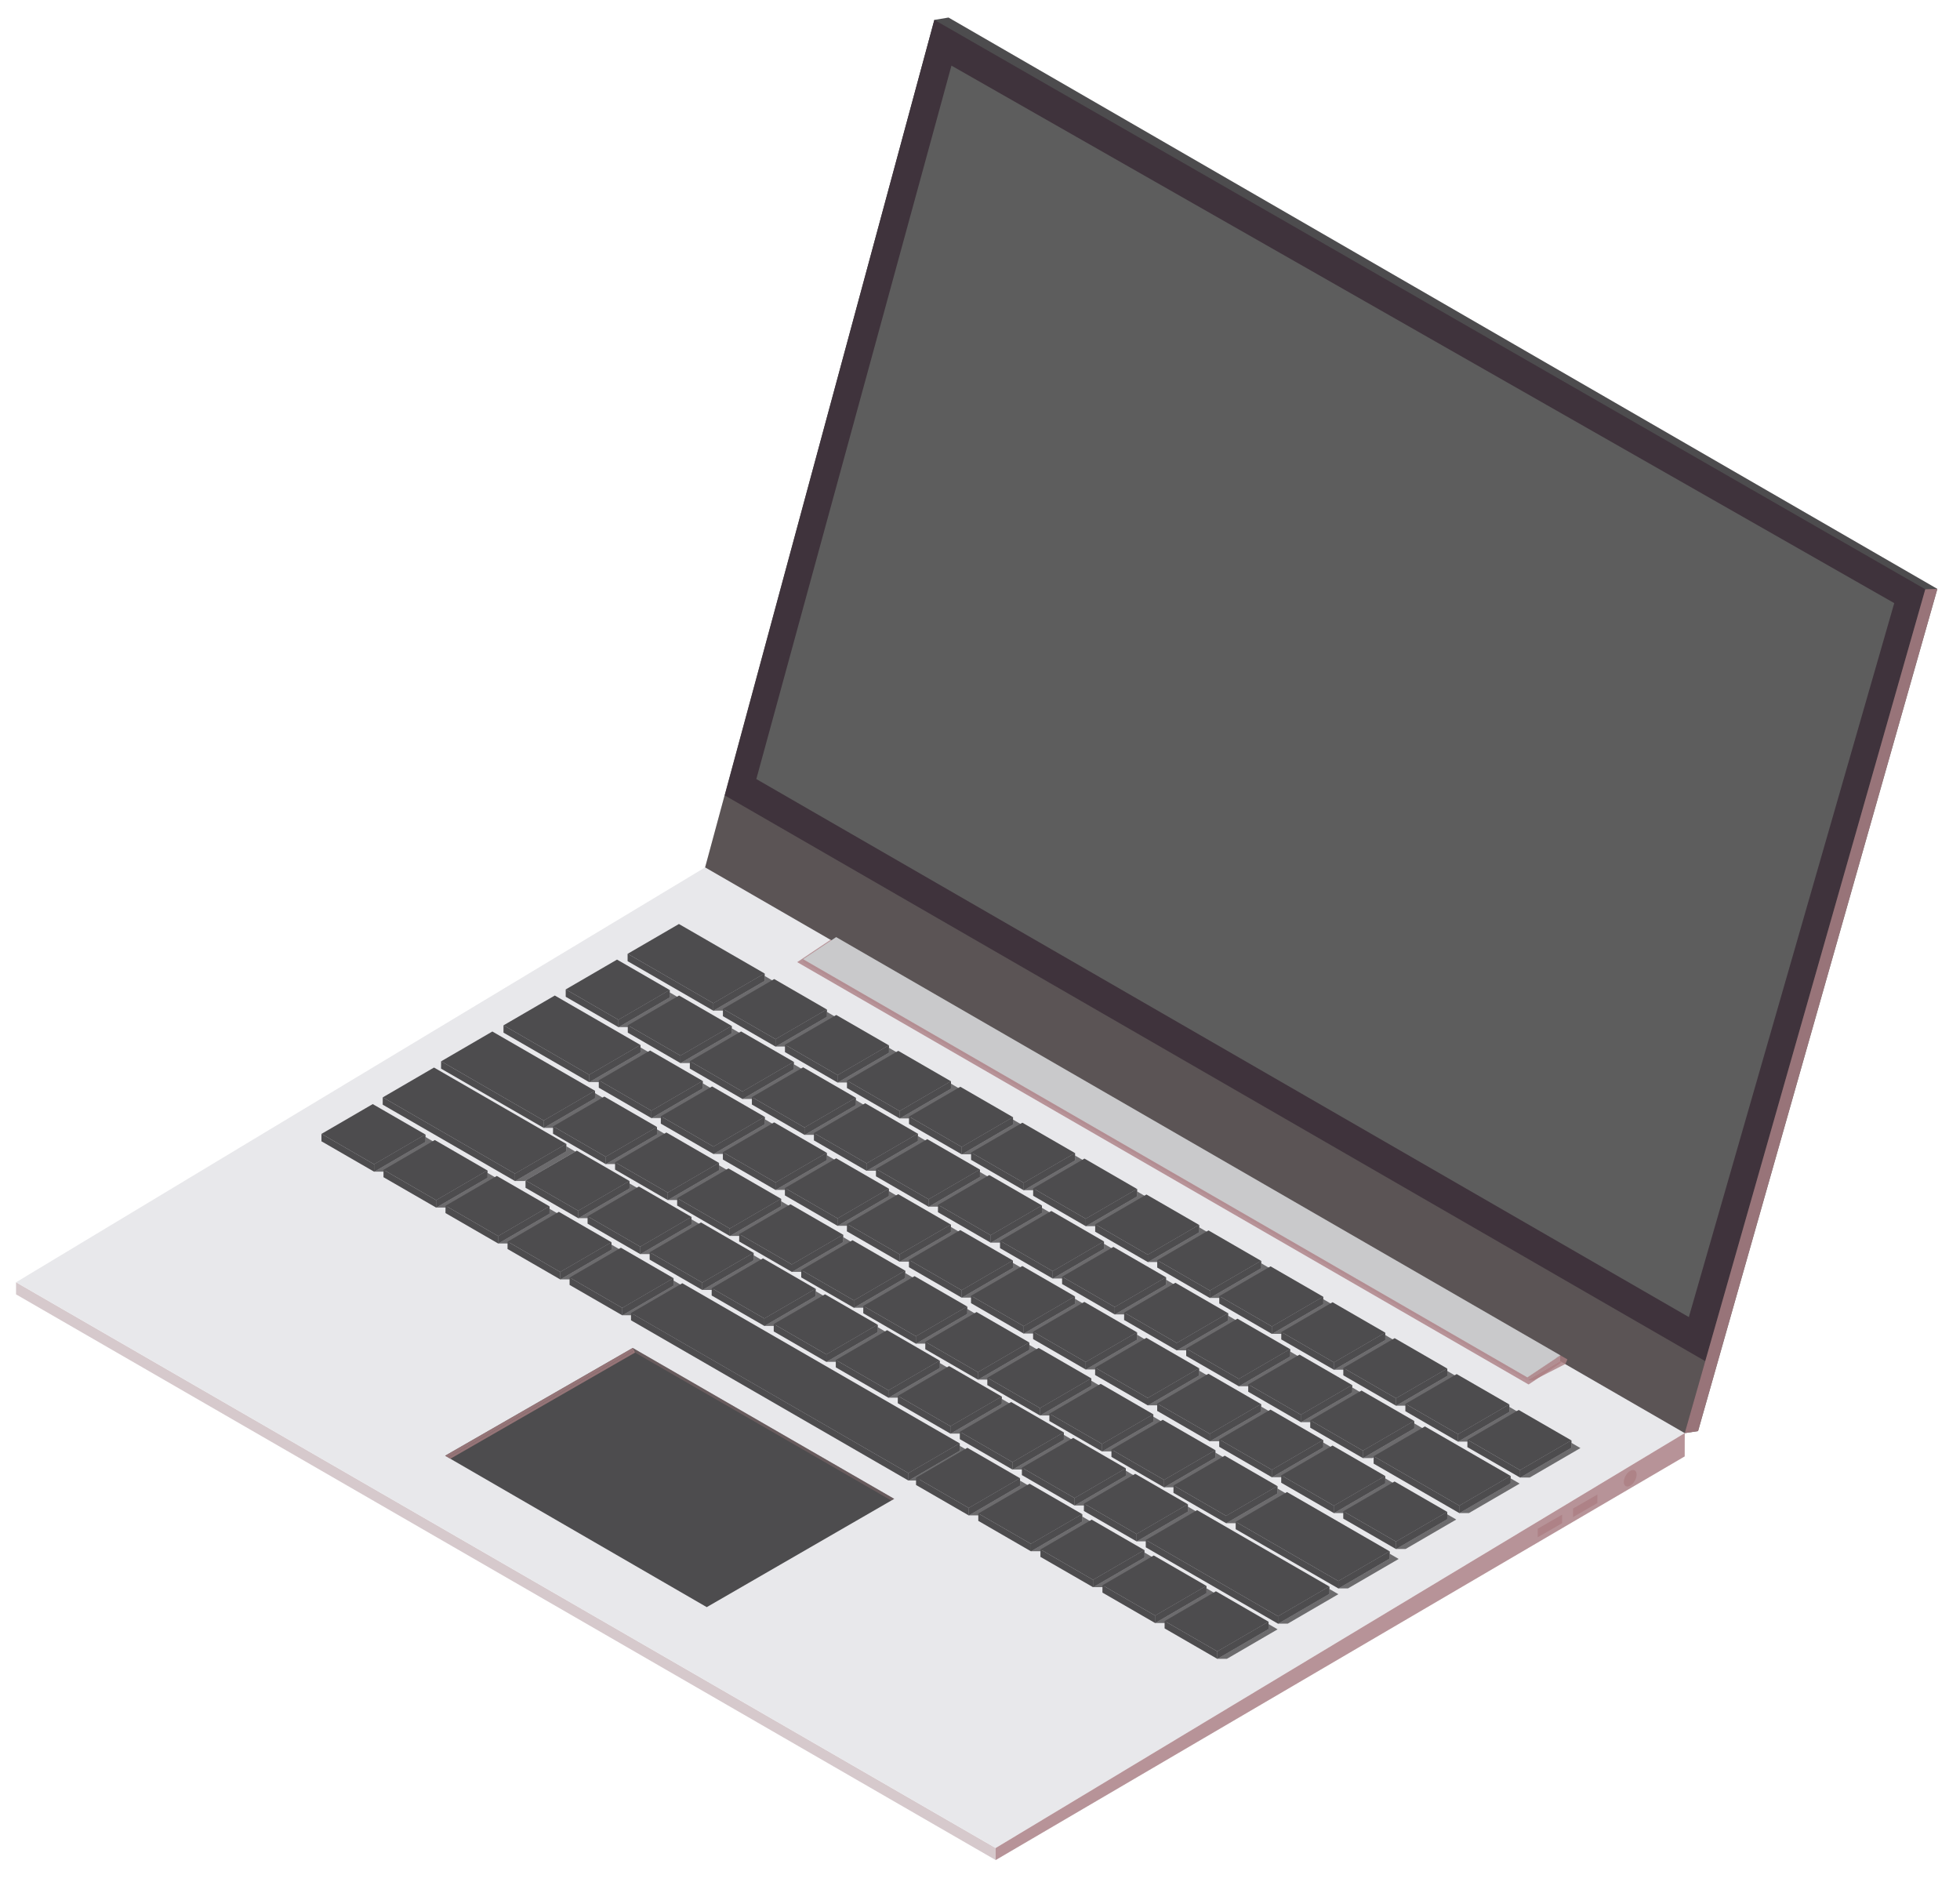 <svg xmlns="http://www.w3.org/2000/svg" xmlns:xlink="http://www.w3.org/1999/xlink" version="1.1" id="Layer_1" x="0px" y="0px" width="104.15px" height="100px" viewBox="0 0 3486.6 3347.8" style="enable-background:new 0 0 3486.6 3347.8;" xml:space="preserve">
<style type="text/css">
	.st0{fill:#E8E8EB;}
	.st1{opacity:0.3;fill:#AB7F83;enable-background:new    ;}
	.st2{enable-background:new    ;}
	.st3{fill:#4D4C4E;}
	.st4{opacity:0.8;}
	.st5{opacity:0.3;}
	.st6{opacity:0.8;fill:#4D4C4E;enable-background:new    ;}
	.st7{fill:#AB7F83;}
	.st8{opacity:0.8;fill:#AB7F83;enable-background:new    ;}
	.st9{fill:#2D2630;}
	.st10{opacity:0.15;fill:#AB7F83;enable-background:new    ;}
	.st11{opacity:0.8;fill:#A87F81;enable-background:new    ;}
	.st12{opacity:0.3;fill:#A87F81;enable-background:new    ;}
	.st13{fill:#5D5D5D;}
	.st14{fill:#C9C9CB;}
</style>
<g>
	<g>
		<polygon class="st0" points="2997,2548.9 2996.9,2590.3 1771.2,3308.2 1771.2,3286.8   "/>
		<polygon class="st0" points="1771.2,3286.8 1771.2,3308.2 28.5,2302.1 28.5,2280.6   "/>
		<polygon class="st1" points="1771.2,3286.8 1771.2,3308.2 28.5,2302.1 28.5,2280.6   "/>
		<polygon class="st0" points="2997,2548.9 1771.2,3286.8 28.5,2280.6 1254.3,1542.7   "/>
		<g>
			<g class="st2">
				<g>
					<polygon class="st3" points="1360.1,1731.4 1360.1,1744.5 1268.9,1797.5 1269,1784.4      "/>
				</g>
				<g class="st4">
					<polygon class="st3" points="1360.1,1731.4 1360.1,1744.5 1268.9,1797.5 1269,1784.4      "/>
				</g>
				<g class="st4">
					<polygon class="st3" points="1376.2,1745.1 1360.1,1735.7 1360.1,1744.5 1268.9,1797.5 1286,1797.5      "/>
				</g>
				<g>
					<polygon class="st3" points="1269,1784.4 1268.9,1797.5 1116.5,1709.5 1116.5,1696.4      "/>
				</g>
				<g class="st5">
					<polygon class="st3" points="1269,1784.4 1268.9,1797.5 1116.5,1709.5 1116.5,1696.4      "/>
				</g>
				<g>
					<polygon class="st3" points="1360.1,1731.4 1269,1784.4 1116.5,1696.4 1207.7,1643.4      "/>
				</g>
			</g>
			<g class="st2">
				<g>
					<polygon class="st3" points="1470.8,1795.4 1470.8,1808.4 1379.6,1861.4 1379.7,1848.3      "/>
				</g>
				<g class="st4">
					<polygon class="st3" points="1470.8,1795.4 1470.8,1808.4 1379.6,1861.4 1379.7,1848.3      "/>
				</g>
				<g>
					<polygon class="st3" points="1379.7,1848.3 1379.6,1861.4 1286,1807.3 1286,1794.3      "/>
				</g>
				<g class="st5">
					<polygon class="st3" points="1379.7,1848.3 1379.6,1861.4 1286,1807.3 1286,1794.3      "/>
				</g>
				<g>
					<polygon class="st3" points="1470.8,1795.4 1379.7,1848.3 1286,1794.3 1377.2,1741.3      "/>
				</g>
				<g class="st4">
					<polygon class="st3" points="1486.9,1809 1470.8,1799.6 1470.8,1808.4 1379.6,1861.4 1396.8,1861.4      "/>
				</g>
			</g>
			<g class="st2">
				<g>
					<polygon class="st3" points="1581.2,1859.2 1581.2,1872.3 1490,1925.3 1490.1,1912.2      "/>
				</g>
				<g class="st4">
					<polygon class="st3" points="1581.2,1859.2 1581.2,1872.3 1490,1925.3 1490.1,1912.2      "/>
				</g>
				<g>
					<polygon class="st3" points="1490.1,1912.2 1490,1925.3 1396.4,1871.2 1396.4,1858.1      "/>
				</g>
				<g class="st5">
					<polygon class="st3" points="1490.1,1912.2 1490,1925.3 1396.4,1871.2 1396.4,1858.1      "/>
				</g>
				<g>
					<polygon class="st3" points="1581.2,1859.2 1490.1,1912.2 1396.4,1858.1 1487.6,1805.2      "/>
				</g>
				<g class="st4">
					<polygon class="st3" points="1597.3,1872.9 1581.2,1863.5 1581.2,1872.3 1490,1925.3 1507.2,1925.3      "/>
				</g>
			</g>
			<g class="st2">
				<g>
					<polygon class="st3" points="1691.6,1923.1 1691.6,1936.2 1600.4,1989.2 1600.4,1976.1      "/>
				</g>
				<g class="st4">
					<polygon class="st3" points="1691.6,1923.1 1691.6,1936.2 1600.4,1989.2 1600.4,1976.1      "/>
				</g>
				<g>
					<polygon class="st3" points="1600.4,1976.1 1600.4,1989.2 1506.7,1935.1 1506.8,1922      "/>
				</g>
				<g class="st5">
					<polygon class="st3" points="1600.4,1976.1 1600.4,1989.2 1506.7,1935.1 1506.8,1922      "/>
				</g>
				<g>
					<polygon class="st3" points="1691.6,1923.1 1600.4,1976.1 1506.8,1922 1597.9,1869      "/>
				</g>
				<g class="st4">
					<polygon class="st3" points="1707.7,1936.8 1691.6,1927.3 1691.6,1936.2 1600.4,1989.2 1617.5,1989.2      "/>
				</g>
			</g>
			<g class="st2">
				<g>
					<polygon class="st3" points="1802,1987 1801.9,2000 1710.8,2053 1710.8,2040      "/>
				</g>
				<g class="st4">
					<polygon class="st3" points="1802,1987 1801.9,2000 1710.8,2053 1710.8,2040      "/>
				</g>
				<g>
					<polygon class="st3" points="1710.8,2040 1710.8,2053 1617.1,1999 1617.1,1985.9      "/>
				</g>
				<g class="st5">
					<polygon class="st3" points="1710.8,2040 1710.8,2053 1617.1,1999 1617.1,1985.9      "/>
				</g>
				<g>
					<polygon class="st3" points="1802,1987 1710.8,2040 1617.1,1985.9 1708.3,1932.9      "/>
				</g>
				<g class="st4">
					<polygon class="st3" points="1818.1,2000.6 1801.9,1991.2 1801.9,2000 1710.8,2053 1727.9,2053      "/>
				</g>
			</g>
			<g class="st2">
				<g>
					<polygon class="st3" points="1912.3,2050.8 1912.3,2063.9 1821.1,2116.9 1821.2,2103.8      "/>
				</g>
				<g class="st4">
					<polygon class="st3" points="1912.3,2050.8 1912.3,2063.9 1821.1,2116.9 1821.2,2103.8      "/>
				</g>
				<g>
					<polygon class="st3" points="1821.2,2103.8 1821.1,2116.9 1727.5,2062.8 1727.5,2049.8      "/>
				</g>
				<g class="st5">
					<polygon class="st3" points="1821.2,2103.8 1821.1,2116.9 1727.5,2062.8 1727.5,2049.8      "/>
				</g>
				<g>
					<polygon class="st3" points="1912.3,2050.8 1821.2,2103.8 1727.5,2049.8 1818.7,1996.8      "/>
				</g>
				<g class="st4">
					<polygon class="st3" points="1928.4,2064.5 1912.3,2055.1 1912.3,2063.9 1821.1,2116.9 1838.3,2116.9      "/>
				</g>
			</g>
			<g class="st2">
				<g>
					<polygon class="st3" points="2022.7,2114.7 2022.7,2127.8 1931.5,2180.8 1931.5,2167.7      "/>
				</g>
				<g class="st4">
					<polygon class="st3" points="2022.7,2114.7 2022.7,2127.8 1931.5,2180.8 1931.5,2167.7      "/>
				</g>
				<g>
					<polygon class="st3" points="1931.5,2167.7 1931.5,2180.8 1837.9,2126.7 1837.9,2113.6      "/>
				</g>
				<g class="st5">
					<polygon class="st3" points="1931.5,2167.7 1931.5,2180.8 1837.9,2126.7 1837.9,2113.6      "/>
				</g>
				<g>
					<polygon class="st3" points="2022.7,2114.7 1931.5,2167.7 1837.9,2113.6 1929.1,2060.6      "/>
				</g>
				<g class="st4">
					<polygon class="st3" points="2038.8,2128.4 2022.7,2119 2022.7,2127.8 1931.5,2180.8 1948.6,2180.8      "/>
				</g>
			</g>
			<g class="st2">
				<g>
					<polygon class="st3" points="2133.1,2178.6 2133,2191.7 2041.9,2244.6 2041.9,2231.6      "/>
				</g>
				<g class="st4">
					<polygon class="st3" points="2133.1,2178.6 2133,2191.7 2041.9,2244.6 2041.9,2231.6      "/>
				</g>
				<g>
					<polygon class="st3" points="2041.9,2231.6 2041.9,2244.6 1948.2,2190.6 1948.3,2177.5      "/>
				</g>
				<g class="st5">
					<polygon class="st3" points="2041.9,2231.6 2041.9,2244.6 1948.2,2190.6 1948.3,2177.5      "/>
				</g>
				<g>
					<polygon class="st3" points="2133.1,2178.6 2041.9,2231.6 1948.3,2177.5 2039.4,2124.5      "/>
				</g>
				<g class="st4">
					<polygon class="st3" points="2149.2,2192.2 2133.1,2182.8 2133,2191.7 2041.9,2244.6 2059,2244.6      "/>
				</g>
			</g>
			<g class="st2">
				<g>
					<polygon class="st3" points="2243.4,2242.5 2243.4,2255.5 2152.2,2308.5 2152.3,2295.4      "/>
				</g>
				<g class="st4">
					<polygon class="st3" points="2243.4,2242.5 2243.4,2255.5 2152.2,2308.5 2152.3,2295.4      "/>
				</g>
				<g>
					<polygon class="st3" points="2152.3,2295.4 2152.2,2308.5 2058.6,2254.4 2058.6,2241.4      "/>
				</g>
				<g class="st5">
					<polygon class="st3" points="2152.3,2295.4 2152.2,2308.5 2058.6,2254.4 2058.6,2241.4      "/>
				</g>
				<g>
					<polygon class="st3" points="2243.4,2242.5 2152.3,2295.4 2058.6,2241.4 2149.8,2188.4      "/>
				</g>
				<g class="st4">
					<polygon class="st3" points="2259.5,2256.1 2243.4,2246.7 2243.4,2255.5 2152.2,2308.5 2169.4,2308.5      "/>
				</g>
			</g>
			<g class="st2">
				<g>
					<polygon class="st3" points="2353.8,2306.3 2353.8,2319.4 2262.6,2372.4 2262.7,2359.3      "/>
				</g>
				<g class="st4">
					<polygon class="st3" points="2353.8,2306.3 2353.8,2319.4 2262.6,2372.4 2262.7,2359.3      "/>
				</g>
				<g>
					<polygon class="st3" points="2262.7,2359.3 2262.6,2372.4 2169,2318.3 2169,2305.2      "/>
				</g>
				<g class="st5">
					<polygon class="st3" points="2262.7,2359.3 2262.6,2372.4 2169,2318.3 2169,2305.2      "/>
				</g>
				<g>
					<polygon class="st3" points="2353.8,2306.3 2262.7,2359.3 2169,2305.2 2260.2,2252.3      "/>
				</g>
				<g class="st4">
					<polygon class="st3" points="2369.9,2320 2353.8,2310.6 2353.8,2319.4 2262.6,2372.4 2279.8,2372.4      "/>
				</g>
			</g>
			<g class="st2">
				<g>
					<polygon class="st3" points="2464.2,2370.2 2464.1,2383.3 2373,2436.2 2373,2423.2      "/>
				</g>
				<g class="st4">
					<polygon class="st3" points="2464.2,2370.2 2464.1,2383.3 2373,2436.2 2373,2423.2      "/>
				</g>
				<g>
					<polygon class="st3" points="2373,2423.2 2373,2436.2 2279.3,2382.2 2279.4,2369.1      "/>
				</g>
				<g class="st5">
					<polygon class="st3" points="2373,2423.2 2373,2436.2 2279.3,2382.2 2279.4,2369.1      "/>
				</g>
				<g>
					<polygon class="st3" points="2464.2,2370.2 2373,2423.2 2279.4,2369.1 2370.5,2316.1      "/>
				</g>
				<g class="st4">
					<polygon class="st3" points="2480.3,2383.9 2464.2,2374.4 2464.1,2383.3 2373,2436.2 2390.1,2436.2      "/>
				</g>
			</g>
			<g class="st2">
				<g>
					<polygon class="st3" points="2574.6,2434.1 2574.5,2447.1 2483.4,2500.1 2483.4,2487      "/>
				</g>
				<g class="st4">
					<polygon class="st3" points="2574.6,2434.1 2574.5,2447.1 2483.4,2500.1 2483.4,2487      "/>
				</g>
				<g>
					<polygon class="st3" points="2483.4,2487 2483.4,2500.1 2389.7,2446.1 2389.7,2433      "/>
				</g>
				<g class="st5">
					<polygon class="st3" points="2483.4,2487 2483.4,2500.1 2389.7,2446.1 2389.7,2433      "/>
				</g>
				<g>
					<polygon class="st3" points="2574.6,2434.1 2483.4,2487 2389.7,2433 2480.9,2380      "/>
				</g>
				<g class="st4">
					<polygon class="st3" points="2590.6,2447.7 2574.5,2438.3 2574.5,2447.1 2483.4,2500.1 2500.5,2500.1      "/>
				</g>
			</g>
			<g class="st2">
				<g>
					<polygon class="st3" points="2684.9,2497.9 2684.9,2511 2593.7,2564 2593.8,2550.9      "/>
				</g>
				<g class="st4">
					<polygon class="st3" points="2684.9,2497.9 2684.9,2511 2593.7,2564 2593.8,2550.9      "/>
				</g>
				<g>
					<polygon class="st3" points="2593.8,2550.9 2593.7,2564 2500.1,2509.9 2500.1,2496.9      "/>
				</g>
				<g class="st5">
					<polygon class="st3" points="2593.8,2550.9 2593.7,2564 2500.1,2509.9 2500.1,2496.9      "/>
				</g>
				<g>
					<polygon class="st3" points="2684.9,2497.9 2593.8,2550.9 2500.1,2496.9 2591.3,2443.9      "/>
				</g>
				<g class="st4">
					<polygon class="st3" points="2701,2511.6 2684.9,2502.2 2684.9,2511 2593.7,2564 2610.9,2564      "/>
				</g>
			</g>
			<g class="st2">
				<g>
					<polygon class="st3" points="2795.3,2561.8 2795.3,2574.9 2704.1,2627.9 2704.1,2614.8      "/>
				</g>
				<g class="st4">
					<polygon class="st3" points="2795.3,2561.8 2795.3,2574.9 2704.1,2627.9 2704.1,2614.8      "/>
				</g>
				<g>
					<polygon class="st3" points="2704.1,2614.8 2704.1,2627.9 2610.4,2573.8 2610.5,2560.7      "/>
				</g>
				<g class="st5">
					<polygon class="st3" points="2704.1,2614.8 2704.1,2627.9 2610.4,2573.8 2610.5,2560.7      "/>
				</g>
				<g>
					<polygon class="st3" points="2795.3,2561.8 2704.1,2614.8 2610.5,2560.7 2701.6,2507.7      "/>
				</g>
				<g class="st4">
					<polygon class="st3" points="2811.4,2575.5 2795.3,2566.1 2795.3,2574.9 2704.1,2627.9 2721.2,2627.9      "/>
				</g>
			</g>
			<g class="st2">
				<g>
					<polygon class="st3" points="1191.3,1760.8 1191.2,1773.9 1100.1,1826.8 1100.1,1813.8      "/>
				</g>
				<g class="st4">
					<polygon class="st3" points="1191.3,1760.8 1191.2,1773.9 1100.1,1826.8 1100.1,1813.8      "/>
				</g>
				<g>
					<polygon class="st3" points="1100.1,1813.8 1100.1,1826.8 1006.4,1772.8 1006.4,1759.7      "/>
				</g>
				<g class="st5">
					<polygon class="st3" points="1100.1,1813.8 1100.1,1826.8 1006.4,1772.8 1006.4,1759.7      "/>
				</g>
				<g>
					<polygon class="st3" points="1191.3,1760.8 1100.1,1813.8 1006.4,1759.7 1097.6,1706.7      "/>
				</g>
				<g class="st4">
					<polygon class="st3" points="1207.3,1774.4 1191.2,1765 1191.2,1773.9 1100.1,1826.8 1117.2,1826.8      "/>
				</g>
			</g>
			<g class="st2">
				<g>
					<polygon class="st3" points="1301.6,1824.7 1301.6,1837.7 1210.4,1890.7 1210.5,1877.6      "/>
				</g>
				<g class="st4">
					<polygon class="st3" points="1301.6,1824.7 1301.6,1837.7 1210.4,1890.7 1210.5,1877.6      "/>
				</g>
				<g>
					<polygon class="st3" points="1210.5,1877.6 1210.4,1890.7 1116.8,1836.6 1116.8,1823.6      "/>
				</g>
				<g class="st5">
					<polygon class="st3" points="1210.5,1877.6 1210.4,1890.7 1116.8,1836.6 1116.8,1823.6      "/>
				</g>
				<g>
					<polygon class="st3" points="1301.6,1824.7 1210.5,1877.6 1116.8,1823.6 1208,1770.6      "/>
				</g>
				<g class="st4">
					<polygon class="st3" points="1317.7,1838.3 1301.6,1828.9 1301.6,1837.7 1210.4,1890.7 1227.6,1890.7      "/>
				</g>
			</g>
			<g class="st2">
				<g>
					<polygon class="st3" points="1412,1888.5 1412,1901.6 1320.8,1954.6 1320.8,1941.5      "/>
				</g>
				<g class="st4">
					<polygon class="st3" points="1412,1888.5 1412,1901.6 1320.8,1954.6 1320.8,1941.5      "/>
				</g>
				<g>
					<polygon class="st3" points="1320.8,1941.5 1320.8,1954.6 1227.1,1900.5 1227.2,1887.4      "/>
				</g>
				<g class="st5">
					<polygon class="st3" points="1320.8,1941.5 1320.8,1954.6 1227.1,1900.5 1227.2,1887.4      "/>
				</g>
				<g>
					<polygon class="st3" points="1412,1888.5 1320.8,1941.5 1227.2,1887.4 1318.3,1834.5      "/>
				</g>
				<g class="st4">
					<polygon class="st3" points="1428.1,1902.2 1412,1892.8 1412,1901.6 1320.8,1954.6 1337.9,1954.6      "/>
				</g>
			</g>
			<g class="st2">
				<g>
					<polygon class="st3" points="1007.3,2034.5 1007.2,2047.6 916.1,2100.5 916.1,2087.5      "/>
				</g>
				<g class="st4">
					<polygon class="st3" points="1007.3,2034.5 1007.2,2047.6 916.1,2100.5 916.1,2087.5      "/>
				</g>
				<g>
					<polygon class="st3" points="916.1,2087.5 916.1,2100.5 680.8,1964.7 680.9,1951.7      "/>
				</g>
				<g class="st5">
					<polygon class="st3" points="916.1,2087.5 916.1,2100.5 680.8,1964.7 680.9,1951.7      "/>
				</g>
				<g>
					<polygon class="st3" points="1007.3,2034.5 916.1,2087.5 680.9,1951.7 772,1898.7      "/>
				</g>
			</g>
			<g class="st2">
				<g>
					<polygon class="st3" points="1522.4,1952.4 1522.3,1965.5 1431.2,2018.4 1431.2,2005.4      "/>
				</g>
				<g class="st4">
					<polygon class="st3" points="1522.4,1952.4 1522.3,1965.5 1431.2,2018.4 1431.2,2005.4      "/>
				</g>
				<g>
					<polygon class="st3" points="1431.2,2005.4 1431.2,2018.4 1337.5,1964.4 1337.5,1951.3      "/>
				</g>
				<g class="st5">
					<polygon class="st3" points="1431.2,2005.4 1431.2,2018.4 1337.5,1964.4 1337.5,1951.3      "/>
				</g>
				<g>
					<polygon class="st3" points="1522.4,1952.4 1431.2,2005.4 1337.5,1951.3 1428.7,1898.3      "/>
				</g>
				<g class="st4">
					<polygon class="st3" points="1538.5,1966.1 1522.4,1956.6 1522.3,1965.5 1431.2,2018.4 1448.3,2018.4      "/>
				</g>
			</g>
			<g class="st2">
				<g>
					<polygon class="st3" points="1632.7,2016.3 1632.7,2029.3 1541.5,2082.3 1541.6,2069.2      "/>
				</g>
				<g class="st4">
					<polygon class="st3" points="1632.7,2016.3 1632.7,2029.3 1541.5,2082.3 1541.6,2069.2      "/>
				</g>
				<g>
					<polygon class="st3" points="1541.6,2069.2 1541.5,2082.3 1447.9,2028.2 1447.9,2015.2      "/>
				</g>
				<g class="st5">
					<polygon class="st3" points="1541.6,2069.2 1541.5,2082.3 1447.9,2028.2 1447.9,2015.2      "/>
				</g>
				<g>
					<polygon class="st3" points="1632.7,2016.3 1541.6,2069.2 1447.9,2015.2 1539.1,1962.2      "/>
				</g>
				<g class="st4">
					<polygon class="st3" points="1648.8,2029.9 1632.7,2020.5 1632.7,2029.3 1541.5,2082.3 1558.7,2082.3      "/>
				</g>
			</g>
			<g class="st2">
				<g>
					<polygon class="st3" points="1743.1,2080.1 1743.1,2093.2 1651.9,2146.2 1651.9,2133.1      "/>
				</g>
				<g class="st4">
					<polygon class="st3" points="1743.1,2080.1 1743.1,2093.2 1651.9,2146.2 1651.9,2133.1      "/>
				</g>
				<g>
					<polygon class="st3" points="1651.9,2133.1 1651.9,2146.2 1558.3,2092.1 1558.3,2079      "/>
				</g>
				<g class="st5">
					<polygon class="st3" points="1651.9,2133.1 1651.9,2146.2 1558.3,2092.1 1558.3,2079      "/>
				</g>
				<g>
					<polygon class="st3" points="1743.1,2080.1 1651.9,2133.1 1558.3,2079 1649.5,2026.1      "/>
				</g>
				<g class="st4">
					<polygon class="st3" points="1759.2,2093.8 1743.1,2084.4 1743.1,2093.2 1651.9,2146.2 1669,2146.2      "/>
				</g>
			</g>
			<g class="st2">
				<g>
					<polygon class="st3" points="1853.5,2144 1853.4,2157.1 1762.3,2210.1 1762.3,2197      "/>
				</g>
				<g class="st4">
					<polygon class="st3" points="1853.5,2144 1853.4,2157.1 1762.3,2210.1 1762.3,2197      "/>
				</g>
				<g>
					<polygon class="st3" points="1762.3,2197 1762.3,2210.1 1668.6,2156 1668.7,2142.9      "/>
				</g>
				<g class="st5">
					<polygon class="st3" points="1762.3,2197 1762.3,2210.1 1668.6,2156 1668.7,2142.9      "/>
				</g>
				<g>
					<polygon class="st3" points="1853.5,2144 1762.3,2197 1668.7,2142.9 1759.8,2089.9      "/>
				</g>
				<g class="st4">
					<polygon class="st3" points="1869.6,2157.7 1853.5,2148.2 1853.4,2157.1 1762.3,2210.1 1779.4,2210.1      "/>
				</g>
			</g>
			<g class="st2">
				<g>
					<polygon class="st3" points="1963.8,2207.9 1963.8,2220.9 1872.6,2273.9 1872.7,2260.9      "/>
				</g>
				<g class="st4">
					<polygon class="st3" points="1963.8,2207.9 1963.8,2220.9 1872.6,2273.9 1872.7,2260.9      "/>
				</g>
				<g>
					<polygon class="st3" points="1872.7,2260.9 1872.6,2273.9 1779,2219.9 1779,2206.8      "/>
				</g>
				<g class="st5">
					<polygon class="st3" points="1872.7,2260.9 1872.6,2273.9 1779,2219.9 1779,2206.8      "/>
				</g>
				<g>
					<polygon class="st3" points="1963.8,2207.9 1872.7,2260.9 1779,2206.8 1870.2,2153.8      "/>
				</g>
				<g class="st4">
					<polygon class="st3" points="1979.9,2221.5 1963.8,2212.1 1963.8,2220.9 1872.6,2273.9 1889.8,2273.9      "/>
				</g>
			</g>
			<g class="st2">
				<g>
					<polygon class="st3" points="2074.2,2271.7 2074.2,2284.8 1983,2337.8 1983.1,2324.7      "/>
				</g>
				<g class="st4">
					<polygon class="st3" points="2074.2,2271.7 2074.2,2284.8 1983,2337.8 1983.1,2324.7      "/>
				</g>
				<g>
					<polygon class="st3" points="1983.1,2324.7 1983,2337.8 1889.4,2283.7 1889.4,2270.7      "/>
				</g>
				<g class="st5">
					<polygon class="st3" points="1983.1,2324.7 1983,2337.8 1889.4,2283.7 1889.4,2270.7      "/>
				</g>
				<g>
					<polygon class="st3" points="2074.2,2271.7 1983.1,2324.7 1889.4,2270.7 1980.6,2217.7      "/>
				</g>
				<g class="st4">
					<polygon class="st3" points="2090.3,2285.4 2074.2,2276 2074.2,2284.8 1983,2337.8 2000.2,2337.8      "/>
				</g>
			</g>
			<g class="st2">
				<g>
					<polygon class="st3" points="2184.6,2335.6 2184.6,2348.7 2093.4,2401.7 2093.4,2388.6      "/>
				</g>
				<g class="st4">
					<polygon class="st3" points="2184.6,2335.6 2184.6,2348.7 2093.4,2401.7 2093.4,2388.6      "/>
				</g>
				<g>
					<polygon class="st3" points="2093.4,2388.6 2093.4,2401.7 1999.7,2347.6 1999.8,2334.5      "/>
				</g>
				<g class="st5">
					<polygon class="st3" points="2093.4,2388.6 2093.4,2401.7 1999.7,2347.6 1999.8,2334.5      "/>
				</g>
				<g>
					<polygon class="st3" points="2184.6,2335.6 2093.4,2388.6 1999.8,2334.5 2090.9,2281.5      "/>
				</g>
				<g class="st4">
					<polygon class="st3" points="2200.7,2349.3 2184.6,2339.9 2184.6,2348.7 2093.4,2401.7 2110.5,2401.7      "/>
				</g>
			</g>
			<g class="st2">
				<g>
					<polygon class="st3" points="2295,2399.5 2294.9,2412.6 2203.8,2465.5 2203.8,2452.5      "/>
				</g>
				<g class="st4">
					<polygon class="st3" points="2295,2399.5 2294.9,2412.6 2203.8,2465.5 2203.8,2452.5      "/>
				</g>
				<g>
					<polygon class="st3" points="2203.8,2452.5 2203.8,2465.5 2110.1,2411.5 2110.1,2398.4      "/>
				</g>
				<g class="st5">
					<polygon class="st3" points="2203.8,2452.5 2203.8,2465.5 2110.1,2411.5 2110.1,2398.4      "/>
				</g>
				<g>
					<polygon class="st3" points="2295,2399.5 2203.8,2452.5 2110.1,2398.4 2201.3,2345.4      "/>
				</g>
				<g class="st4">
					<polygon class="st3" points="2311,2413.1 2294.9,2403.7 2294.9,2412.6 2203.8,2465.5 2220.9,2465.5      "/>
				</g>
			</g>
			<g class="st2">
				<g>
					<polygon class="st3" points="2405.3,2463.4 2405.3,2476.4 2314.1,2529.4 2314.2,2516.3      "/>
				</g>
				<g class="st4">
					<polygon class="st3" points="2405.3,2463.4 2405.3,2476.4 2314.1,2529.4 2314.2,2516.3      "/>
				</g>
				<g>
					<polygon class="st3" points="2314.2,2516.3 2314.1,2529.4 2220.5,2475.3 2220.5,2462.3      "/>
				</g>
				<g class="st5">
					<polygon class="st3" points="2314.2,2516.3 2314.1,2529.4 2220.5,2475.3 2220.5,2462.3      "/>
				</g>
				<g>
					<polygon class="st3" points="2405.3,2463.4 2314.2,2516.3 2220.5,2462.3 2311.7,2409.3      "/>
				</g>
				<g class="st4">
					<polygon class="st3" points="2421.4,2477 2405.3,2467.6 2405.3,2476.4 2314.1,2529.4 2331.3,2529.4      "/>
				</g>
			</g>
			<g class="st2">
				<g>
					<polygon class="st3" points="2515.7,2527.2 2515.7,2540.3 2424.5,2593.3 2424.5,2580.2      "/>
				</g>
				<g class="st4">
					<polygon class="st3" points="2515.7,2527.2 2515.7,2540.3 2424.5,2593.3 2424.5,2580.2      "/>
				</g>
				<g>
					<polygon class="st3" points="2424.5,2580.2 2424.5,2593.3 2330.8,2539.2 2330.9,2526.1      "/>
				</g>
				<g class="st5">
					<polygon class="st3" points="2424.5,2580.2 2424.5,2593.3 2330.8,2539.2 2330.9,2526.1      "/>
				</g>
				<g>
					<polygon class="st3" points="2515.7,2527.2 2424.5,2580.2 2330.9,2526.1 2422,2473.2      "/>
				</g>
				<g class="st4">
					<polygon class="st3" points="2531.8,2540.9 2515.7,2531.5 2515.7,2540.3 2424.5,2593.3 2441.6,2593.3      "/>
				</g>
			</g>
			<g class="st2">
				<g>
					<polygon class="st3" points="2687.2,2625 2687.1,2638.1 2596,2691.1 2596,2678      "/>
				</g>
				<g class="st4">
					<polygon class="st3" points="2687.2,2625 2687.1,2638.1 2596,2691.1 2596,2678      "/>
				</g>
				<g>
					<polygon class="st3" points="2596,2678 2596,2691.1 2443.6,2603.1 2443.6,2590      "/>
				</g>
				<g class="st5">
					<polygon class="st3" points="2596,2678 2596,2691.1 2443.6,2603.1 2443.6,2590      "/>
				</g>
				<g>
					<polygon class="st3" points="2687.2,2625 2596,2678 2443.6,2590 2534.8,2537      "/>
				</g>
				<g class="st4">
					<polygon class="st3" points="2703.3,2638.7 2687.2,2629.3 2687.1,2638.1 2596,2691.1 2613.1,2691.1      "/>
				</g>
			</g>
			<g class="st2">
				<g>
					<polygon class="st3" points="1058.4,1940 1058.4,1953.1 967.2,2006 967.2,1993      "/>
				</g>
				<g class="st4">
					<polygon class="st3" points="1058.4,1940 1058.4,1953.1 967.2,2006 967.2,1993      "/>
				</g>
				<g>
					<polygon class="st3" points="967.2,1993 967.2,2006 784.6,1900.6 784.7,1887.6      "/>
				</g>
				<g class="st5">
					<polygon class="st3" points="967.2,1993 967.2,2006 784.6,1900.6 784.7,1887.6      "/>
				</g>
				<g>
					<polygon class="st3" points="1058.4,1940 967.2,1993 784.7,1887.6 875.8,1834.6      "/>
				</g>
			</g>
			<g class="st4">
				<polygon class="st3" points="2590.5,2702.6 2574.4,2693.2 2574.4,2702 2483.3,2755 2500.4,2755     "/>
			</g>
			<g class="st2">
				<g>
					<polygon class="st3" points="1139.3,1858.6 1139.3,1871.7 1048.1,1924.6 1048.1,1911.6      "/>
				</g>
				<g class="st4">
					<polygon class="st3" points="1139.3,1858.6 1139.3,1871.7 1048.1,1924.6 1048.1,1911.6      "/>
				</g>
				<g class="st4">
					<polygon class="st3" points="1155.3,1872.2 1139.3,1862.9 1139.3,1871.7 1048.1,1924.6 1065.2,1924.6      "/>
				</g>
				<g>
					<polygon class="st3" points="1048.1,1911.6 1048.1,1924.6 895.7,1836.6 895.7,1823.6      "/>
				</g>
				<g class="st5">
					<polygon class="st3" points="1048.1,1911.6 1048.1,1924.6 895.7,1836.6 895.7,1823.6      "/>
				</g>
				<g>
					<polygon class="st3" points="1139.3,1858.6 1048.1,1911.6 895.7,1823.6 986.9,1770.6      "/>
				</g>
			</g>
			<g class="st4">
				<polygon class="st3" points="1074.5,1953.7 1058.4,1944.2 1058.4,1953.1 967.2,2006 984.3,2006     "/>
			</g>
			<g class="st2">
				<g>
					<polygon class="st3" points="1250,1922.5 1250,1935.6 1158.8,1988.6 1158.8,1975.5      "/>
				</g>
				<g class="st4">
					<polygon class="st3" points="1250,1922.5 1250,1935.6 1158.8,1988.6 1158.8,1975.5      "/>
				</g>
				<g>
					<polygon class="st3" points="1158.8,1975.5 1158.8,1988.6 1065.2,1934.5 1065.2,1921.4      "/>
				</g>
				<g class="st5">
					<polygon class="st3" points="1158.8,1975.5 1158.8,1988.6 1065.2,1934.5 1065.2,1921.4      "/>
				</g>
				<g>
					<polygon class="st3" points="1250,1922.5 1158.8,1975.5 1065.2,1921.4 1156.4,1868.4      "/>
				</g>
				<g class="st4">
					<polygon class="st3" points="1266.1,1936.2 1250,1926.7 1250,1935.6 1158.8,1988.6 1175.9,1988.6      "/>
				</g>
			</g>
			<g class="st2">
				<g>
					<polygon class="st3" points="1360.4,1986.4 1360.3,1999.4 1269.2,2052.4 1269.2,2039.4      "/>
				</g>
				<g class="st4">
					<polygon class="st3" points="1360.4,1986.4 1360.3,1999.4 1269.2,2052.4 1269.2,2039.4      "/>
				</g>
				<g>
					<polygon class="st3" points="1269.2,2039.4 1269.2,2052.4 1175.5,1998.4 1175.6,1985.3      "/>
				</g>
				<g class="st5">
					<polygon class="st3" points="1269.2,2039.4 1269.2,2052.4 1175.5,1998.4 1175.6,1985.3      "/>
				</g>
				<g>
					<polygon class="st3" points="1360.4,1986.4 1269.2,2039.4 1175.6,1985.3 1266.7,1932.3      "/>
				</g>
				<g class="st4">
					<polygon class="st3" points="1376.5,2000 1360.4,1990.6 1360.3,1999.4 1269.2,2052.4 1286.3,2052.4      "/>
				</g>
			</g>
			<g class="st2">
				<g>
					<polygon class="st3" points="1470.7,2050.3 1470.7,2063.3 1379.5,2116.3 1379.6,2103.2      "/>
				</g>
				<g class="st4">
					<polygon class="st3" points="1470.7,2050.3 1470.7,2063.3 1379.5,2116.3 1379.6,2103.2      "/>
				</g>
				<g>
					<polygon class="st3" points="1379.6,2103.2 1379.5,2116.3 1285.9,2062.2 1285.9,2049.2      "/>
				</g>
				<g class="st5">
					<polygon class="st3" points="1379.6,2103.2 1379.5,2116.3 1285.9,2062.2 1285.9,2049.2      "/>
				</g>
				<g>
					<polygon class="st3" points="1470.7,2050.3 1379.6,2103.2 1285.9,2049.2 1377.1,1996.2      "/>
				</g>
				<g class="st4">
					<polygon class="st3" points="1486.8,2063.9 1470.7,2054.5 1470.7,2063.3 1379.5,2116.3 1396.7,2116.3      "/>
				</g>
			</g>
			<g class="st2">
				<g>
					<polygon class="st3" points="1581.1,2114.1 1581.1,2127.2 1489.9,2180.2 1490,2167.1      "/>
				</g>
				<g class="st4">
					<polygon class="st3" points="1581.1,2114.1 1581.1,2127.2 1489.9,2180.2 1490,2167.1      "/>
				</g>
				<g>
					<polygon class="st3" points="1490,2167.1 1489.9,2180.2 1396.3,2126.1 1396.3,2113      "/>
				</g>
				<g class="st5">
					<polygon class="st3" points="1490,2167.1 1489.9,2180.2 1396.3,2126.1 1396.3,2113      "/>
				</g>
				<g>
					<polygon class="st3" points="1581.1,2114.1 1490,2167.1 1396.3,2113 1487.5,2060.1      "/>
				</g>
				<g class="st4">
					<polygon class="st3" points="1597.2,2127.8 1581.1,2118.4 1581.1,2127.2 1489.9,2180.2 1507.1,2180.2      "/>
				</g>
			</g>
			<g class="st2">
				<g>
					<polygon class="st3" points="1691.5,2178 1691.5,2191.1 1600.3,2244 1600.3,2231      "/>
				</g>
				<g class="st4">
					<polygon class="st3" points="1691.5,2178 1691.5,2191.1 1600.3,2244 1600.3,2231      "/>
				</g>
				<g>
					<polygon class="st3" points="1600.3,2231 1600.3,2244 1506.6,2190 1506.7,2176.9      "/>
				</g>
				<g class="st5">
					<polygon class="st3" points="1600.3,2231 1600.3,2244 1506.6,2190 1506.7,2176.9      "/>
				</g>
				<g>
					<polygon class="st3" points="1691.5,2178 1600.3,2231 1506.7,2176.9 1597.8,2123.9      "/>
				</g>
				<g class="st4">
					<polygon class="st3" points="1707.6,2191.7 1691.5,2182.2 1691.5,2191.1 1600.3,2244 1617.4,2244      "/>
				</g>
			</g>
			<g class="st2">
				<g>
					<polygon class="st3" points="1801.9,2241.9 1801.8,2254.9 1710.7,2307.9 1710.7,2294.8      "/>
				</g>
				<g class="st4">
					<polygon class="st3" points="1801.9,2241.9 1801.8,2254.9 1710.7,2307.9 1710.7,2294.8      "/>
				</g>
				<g>
					<polygon class="st3" points="1710.7,2294.8 1710.7,2307.9 1617,2253.8 1617,2240.8      "/>
				</g>
				<g class="st5">
					<polygon class="st3" points="1710.7,2294.8 1710.7,2307.9 1617,2253.8 1617,2240.8      "/>
				</g>
				<g>
					<polygon class="st3" points="1801.9,2241.9 1710.7,2294.8 1617,2240.8 1708.2,2187.8      "/>
				</g>
				<g class="st4">
					<polygon class="st3" points="1818,2255.5 1801.8,2246.1 1801.8,2254.9 1710.7,2307.9 1727.8,2307.9      "/>
				</g>
			</g>
			<g class="st2">
				<g>
					<polygon class="st3" points="1912.2,2305.7 1912.2,2318.8 1821,2371.8 1821.1,2358.7      "/>
				</g>
				<g class="st4">
					<polygon class="st3" points="1912.2,2305.7 1912.2,2318.8 1821,2371.8 1821.1,2358.7      "/>
				</g>
				<g>
					<polygon class="st3" points="1821.1,2358.7 1821,2371.8 1727.4,2317.7 1727.4,2304.6      "/>
				</g>
				<g class="st5">
					<polygon class="st3" points="1821.1,2358.7 1821,2371.8 1727.4,2317.7 1727.4,2304.6      "/>
				</g>
				<g>
					<polygon class="st3" points="1912.2,2305.7 1821.1,2358.7 1727.4,2304.6 1818.6,2251.7      "/>
				</g>
				<g class="st4">
					<polygon class="st3" points="1928.3,2319.4 1912.2,2310 1912.2,2318.8 1821,2371.8 1838.2,2371.8      "/>
				</g>
			</g>
			<g class="st2">
				<g>
					<polygon class="st3" points="2022.6,2369.6 2022.6,2382.7 1931.4,2435.7 1931.4,2422.6      "/>
				</g>
				<g class="st4">
					<polygon class="st3" points="2022.6,2369.6 2022.6,2382.7 1931.4,2435.7 1931.4,2422.6      "/>
				</g>
				<g>
					<polygon class="st3" points="1931.4,2422.6 1931.4,2435.7 1837.8,2381.6 1837.8,2368.5      "/>
				</g>
				<g class="st5">
					<polygon class="st3" points="1931.4,2422.6 1931.4,2435.7 1837.8,2381.6 1837.8,2368.5      "/>
				</g>
				<g>
					<polygon class="st3" points="2022.6,2369.6 1931.4,2422.6 1837.8,2368.5 1928.9,2315.5      "/>
				</g>
				<g class="st4">
					<polygon class="st3" points="2038.7,2383.3 2022.6,2373.8 2022.6,2382.7 1931.4,2435.7 1948.5,2435.7      "/>
				</g>
			</g>
			<g class="st2">
				<g>
					<polygon class="st3" points="2133,2433.5 2132.9,2446.5 2041.8,2499.5 2041.8,2486.5      "/>
				</g>
				<g class="st4">
					<polygon class="st3" points="2133,2433.5 2132.9,2446.5 2041.8,2499.5 2041.8,2486.5      "/>
				</g>
				<g>
					<polygon class="st3" points="2041.8,2486.5 2041.8,2499.5 1948.1,2445.5 1948.2,2432.4      "/>
				</g>
				<g class="st5">
					<polygon class="st3" points="2041.8,2486.5 2041.8,2499.5 1948.1,2445.5 1948.2,2432.4      "/>
				</g>
				<g>
					<polygon class="st3" points="2133,2433.5 2041.8,2486.5 1948.2,2432.4 2039.3,2379.4      "/>
				</g>
				<g class="st4">
					<polygon class="st3" points="2149.1,2447.1 2133,2437.7 2132.9,2446.5 2041.8,2499.5 2058.9,2499.5      "/>
				</g>
			</g>
			<g class="st2">
				<g>
					<polygon class="st3" points="2243.3,2497.3 2243.3,2510.4 2152.1,2563.4 2152.2,2550.3      "/>
				</g>
				<g class="st4">
					<polygon class="st3" points="2243.3,2497.3 2243.3,2510.4 2152.1,2563.4 2152.2,2550.3      "/>
				</g>
				<g>
					<polygon class="st3" points="2152.2,2550.3 2152.1,2563.4 2058.5,2509.3 2058.5,2496.3      "/>
				</g>
				<g class="st5">
					<polygon class="st3" points="2152.2,2550.3 2152.1,2563.4 2058.5,2509.3 2058.5,2496.3      "/>
				</g>
				<g>
					<polygon class="st3" points="2243.3,2497.3 2152.2,2550.3 2058.5,2496.3 2149.7,2443.3      "/>
				</g>
				<g class="st4">
					<polygon class="st3" points="2259.4,2511 2243.3,2501.6 2243.3,2510.4 2152.1,2563.4 2169.3,2563.4      "/>
				</g>
			</g>
			<g class="st2">
				<g>
					<polygon class="st3" points="2353.7,2561.2 2353.7,2574.3 2262.5,2627.3 2262.6,2614.2      "/>
				</g>
				<g class="st4">
					<polygon class="st3" points="2353.7,2561.2 2353.7,2574.3 2262.5,2627.3 2262.6,2614.2      "/>
				</g>
				<g>
					<polygon class="st3" points="2262.6,2614.2 2262.5,2627.3 2168.9,2573.2 2168.9,2560.1      "/>
				</g>
				<g class="st5">
					<polygon class="st3" points="2262.6,2614.2 2262.5,2627.3 2168.9,2573.2 2168.9,2560.1      "/>
				</g>
				<g>
					<polygon class="st3" points="2353.7,2561.2 2262.6,2614.2 2168.9,2560.1 2260.1,2507.1      "/>
				</g>
				<g class="st4">
					<polygon class="st3" points="2369.8,2574.9 2353.7,2565.5 2353.7,2574.3 2262.5,2627.3 2279.7,2627.3      "/>
				</g>
			</g>
			<g class="st2">
				<g>
					<polygon class="st3" points="1168.7,2004.4 1168.6,2017.5 1077.5,2070.4 1077.5,2057.4      "/>
				</g>
				<g class="st4">
					<polygon class="st3" points="1168.7,2004.4 1168.6,2017.5 1077.5,2070.4 1077.5,2057.4      "/>
				</g>
				<g>
					<polygon class="st3" points="1077.5,2057.4 1077.5,2070.4 983.8,2016.4 983.9,2003.3      "/>
				</g>
				<g class="st5">
					<polygon class="st3" points="1077.5,2057.4 1077.5,2070.4 983.8,2016.4 983.9,2003.3      "/>
				</g>
				<g>
					<polygon class="st3" points="1168.7,2004.4 1077.5,2057.4 983.9,2003.3 1075,1950.3      "/>
				</g>
				<g class="st4">
					<polygon class="st3" points="1184.8,2018.1 1168.7,2008.6 1168.6,2017.5 1077.5,2070.4 1094.6,2070.4      "/>
				</g>
			</g>
			<g class="st2">
				<g>
					<polygon class="st3" points="1279,2068.3 1279,2081.3 1187.8,2134.3 1187.9,2121.2      "/>
				</g>
				<g class="st4">
					<polygon class="st3" points="1279,2068.3 1279,2081.3 1187.8,2134.3 1187.9,2121.2      "/>
				</g>
				<g>
					<polygon class="st3" points="1187.9,2121.2 1187.8,2134.3 1094.2,2080.2 1094.2,2067.2      "/>
				</g>
				<g class="st5">
					<polygon class="st3" points="1187.9,2121.2 1187.8,2134.3 1094.2,2080.2 1094.2,2067.2      "/>
				</g>
				<g>
					<polygon class="st3" points="1279,2068.3 1187.9,2121.2 1094.2,2067.2 1185.4,2014.2      "/>
				</g>
				<g class="st4">
					<polygon class="st3" points="1295.1,2081.9 1279,2072.5 1279,2081.3 1187.8,2134.3 1205,2134.3      "/>
				</g>
			</g>
			<g class="st2">
				<g>
					<polygon class="st3" points="1389.4,2132.1 1389.4,2145.2 1298.2,2198.2 1298.2,2185.1      "/>
				</g>
				<g class="st4">
					<polygon class="st3" points="1389.4,2132.1 1389.4,2145.2 1298.2,2198.2 1298.2,2185.1      "/>
				</g>
				<g>
					<polygon class="st3" points="1298.2,2185.1 1298.2,2198.2 1204.6,2144.1 1204.6,2131      "/>
				</g>
				<g class="st5">
					<polygon class="st3" points="1298.2,2185.1 1298.2,2198.2 1204.6,2144.1 1204.6,2131      "/>
				</g>
				<g>
					<polygon class="st3" points="1389.4,2132.1 1298.2,2185.1 1204.6,2131 1295.8,2078.1      "/>
				</g>
				<g class="st4">
					<polygon class="st3" points="1405.5,2145.8 1389.4,2136.4 1389.4,2145.2 1298.2,2198.2 1315.3,2198.2      "/>
				</g>
			</g>
			<g class="st2">
				<g>
					<polygon class="st3" points="1499.8,2196 1499.7,2209.1 1408.6,2262.1 1408.6,2249      "/>
				</g>
				<g class="st4">
					<polygon class="st3" points="1499.8,2196 1499.7,2209.1 1408.6,2262.1 1408.6,2249      "/>
				</g>
				<g>
					<polygon class="st3" points="1408.6,2249 1408.6,2262.1 1314.9,2208 1315,2194.9      "/>
				</g>
				<g class="st5">
					<polygon class="st3" points="1408.6,2249 1408.6,2262.1 1314.9,2208 1315,2194.9      "/>
				</g>
				<g>
					<polygon class="st3" points="1499.8,2196 1408.6,2249 1315,2194.9 1406.1,2141.9      "/>
				</g>
				<g class="st4">
					<polygon class="st3" points="1515.9,2209.7 1499.8,2200.2 1499.7,2209.1 1408.6,2262.1 1425.7,2262.1      "/>
				</g>
			</g>
			<g class="st2">
				<g>
					<polygon class="st3" points="1610.2,2259.9 1610.1,2272.9 1519,2325.9 1519,2312.9      "/>
				</g>
				<g class="st4">
					<polygon class="st3" points="1610.2,2259.9 1610.1,2272.9 1519,2325.9 1519,2312.9      "/>
				</g>
				<g>
					<polygon class="st3" points="1519,2312.9 1519,2325.9 1425.3,2271.9 1425.3,2258.8      "/>
				</g>
				<g class="st5">
					<polygon class="st3" points="1519,2312.9 1519,2325.9 1425.3,2271.9 1425.3,2258.8      "/>
				</g>
				<g>
					<polygon class="st3" points="1610.2,2259.9 1519,2312.9 1425.3,2258.8 1516.5,2205.8      "/>
				</g>
				<g class="st4">
					<polygon class="st3" points="1626.2,2273.5 1610.1,2264.1 1610.1,2272.9 1519,2325.9 1536.1,2325.9      "/>
				</g>
			</g>
			<g class="st2">
				<g>
					<polygon class="st3" points="1720.5,2323.7 1720.5,2336.8 1629.3,2389.8 1629.4,2376.7      "/>
				</g>
				<g class="st4">
					<polygon class="st3" points="1720.5,2323.7 1720.5,2336.8 1629.3,2389.8 1629.4,2376.7      "/>
				</g>
				<g>
					<polygon class="st3" points="1629.4,2376.7 1629.3,2389.8 1535.7,2335.7 1535.7,2322.7      "/>
				</g>
				<g class="st5">
					<polygon class="st3" points="1629.4,2376.7 1629.3,2389.8 1535.7,2335.7 1535.7,2322.7      "/>
				</g>
				<g>
					<polygon class="st3" points="1720.5,2323.7 1629.4,2376.7 1535.7,2322.7 1626.9,2269.7      "/>
				</g>
				<g class="st4">
					<polygon class="st3" points="1736.6,2337.4 1720.5,2328 1720.5,2336.8 1629.3,2389.8 1646.5,2389.8      "/>
				</g>
			</g>
			<g class="st2">
				<g>
					<polygon class="st3" points="1830.9,2387.6 1830.9,2400.7 1739.7,2453.7 1739.7,2440.6      "/>
				</g>
				<g class="st4">
					<polygon class="st3" points="1830.9,2387.6 1830.9,2400.7 1739.7,2453.7 1739.7,2440.6      "/>
				</g>
				<g>
					<polygon class="st3" points="1739.7,2440.6 1739.7,2453.7 1646,2399.6 1646.1,2386.5      "/>
				</g>
				<g class="st5">
					<polygon class="st3" points="1739.7,2440.6 1739.7,2453.7 1646,2399.6 1646.1,2386.5      "/>
				</g>
				<g>
					<polygon class="st3" points="1830.9,2387.6 1739.7,2440.6 1646.1,2386.5 1737.2,2333.5      "/>
				</g>
				<g class="st4">
					<polygon class="st3" points="1847,2401.3 1830.9,2391.9 1830.9,2400.7 1739.7,2453.7 1756.8,2453.7      "/>
				</g>
			</g>
			<g class="st2">
				<g>
					<polygon class="st3" points="1941.3,2451.5 1941.2,2464.6 1850.1,2517.5 1850.1,2504.5      "/>
				</g>
				<g class="st4">
					<polygon class="st3" points="1941.3,2451.5 1941.2,2464.6 1850.1,2517.5 1850.1,2504.5      "/>
				</g>
				<g>
					<polygon class="st3" points="1850.1,2504.5 1850.1,2517.5 1756.4,2463.5 1756.4,2450.4      "/>
				</g>
				<g class="st5">
					<polygon class="st3" points="1850.1,2504.5 1850.1,2517.5 1756.4,2463.5 1756.4,2450.4      "/>
				</g>
				<g>
					<polygon class="st3" points="1941.3,2451.5 1850.1,2504.5 1756.4,2450.4 1847.6,2397.4      "/>
				</g>
				<g class="st4">
					<polygon class="st3" points="1957.4,2465.1 1941.3,2455.7 1941.2,2464.6 1850.1,2517.5 1867.2,2517.5      "/>
				</g>
			</g>
			<g class="st2">
				<g>
					<polygon class="st3" points="2051.6,2515.4 2051.6,2528.4 1960.4,2581.4 1960.5,2568.3      "/>
				</g>
				<g class="st4">
					<polygon class="st3" points="2051.6,2515.4 2051.6,2528.4 1960.4,2581.4 1960.5,2568.3      "/>
				</g>
				<g>
					<polygon class="st3" points="1960.5,2568.3 1960.4,2581.4 1866.8,2527.3 1866.8,2514.3      "/>
				</g>
				<g class="st5">
					<polygon class="st3" points="1960.5,2568.3 1960.4,2581.4 1866.8,2527.3 1866.8,2514.3      "/>
				</g>
				<g>
					<polygon class="st3" points="2051.6,2515.4 1960.5,2568.3 1866.8,2514.3 1958,2461.3      "/>
				</g>
				<g class="st4">
					<polygon class="st3" points="2067.7,2529 2051.6,2519.6 2051.6,2528.4 1960.4,2581.4 1977.6,2581.4      "/>
				</g>
			</g>
			<g class="st2">
				<g>
					<polygon class="st3" points="2162,2579.2 2162,2592.3 2070.8,2645.3 2070.8,2632.2      "/>
				</g>
				<g class="st4">
					<polygon class="st3" points="2162,2579.2 2162,2592.3 2070.8,2645.3 2070.8,2632.2      "/>
				</g>
				<g>
					<polygon class="st3" points="2070.8,2632.2 2070.8,2645.3 1977.2,2591.2 1977.2,2578.1      "/>
				</g>
				<g class="st5">
					<polygon class="st3" points="2070.8,2632.2 2070.8,2645.3 1977.2,2591.2 1977.2,2578.1      "/>
				</g>
				<g>
					<polygon class="st3" points="2162,2579.2 2070.8,2632.2 1977.2,2578.1 2068.4,2525.2      "/>
				</g>
				<g class="st4">
					<polygon class="st3" points="2178.1,2592.9 2162,2583.5 2162,2592.3 2070.8,2645.3 2087.9,2645.3      "/>
				</g>
			</g>
			<g class="st2">
				<g>
					<polygon class="st3" points="2272.4,2643.1 2272.3,2656.2 2181.2,2709.1 2181.2,2696.1      "/>
				</g>
				<g class="st4">
					<polygon class="st3" points="2272.4,2643.1 2272.3,2656.2 2181.2,2709.1 2181.2,2696.1      "/>
				</g>
				<g>
					<polygon class="st3" points="2181.2,2696.1 2181.2,2709.1 2087.5,2655.1 2087.6,2642      "/>
				</g>
				<g class="st5">
					<polygon class="st3" points="2181.2,2696.1 2181.2,2709.1 2087.5,2655.1 2087.6,2642      "/>
				</g>
				<g>
					<polygon class="st3" points="2272.4,2643.1 2181.2,2696.1 2087.6,2642 2178.7,2589      "/>
				</g>
				<g class="st4">
					<polygon class="st3" points="2288.5,2656.8 2272.4,2647.3 2272.3,2656.2 2181.2,2709.1 2198.3,2709.1      "/>
				</g>
			</g>
			<g class="st2">
				<g>
					<polygon class="st3" points="2464.1,2625.1 2464,2638.2 2372.9,2691.1 2372.9,2678.1      "/>
				</g>
				<g class="st4">
					<polygon class="st3" points="2464.1,2625.1 2464,2638.2 2372.9,2691.1 2372.9,2678.1      "/>
				</g>
				<g>
					<polygon class="st3" points="2372.9,2678.1 2372.9,2691.1 2279.2,2637.1 2279.3,2624      "/>
				</g>
				<g class="st5">
					<polygon class="st3" points="2372.9,2678.1 2372.9,2691.1 2279.2,2637.1 2279.3,2624      "/>
				</g>
				<g>
					<polygon class="st3" points="2464.1,2625.1 2372.9,2678.1 2279.3,2624 2370.4,2571      "/>
				</g>
				<g class="st4">
					<polygon class="st3" points="2480.2,2638.7 2464.1,2629.3 2464,2638.2 2372.9,2691.1 2390,2691.1      "/>
				</g>
			</g>
			<g class="st2">
				<g>
					<polygon class="st3" points="2574.5,2689 2574.4,2702 2483.3,2755 2483.3,2741.9      "/>
				</g>
				<g class="st4">
					<polygon class="st3" points="2574.5,2689 2574.4,2702 2483.3,2755 2483.3,2741.9      "/>
				</g>
				<g>
					<polygon class="st3" points="2483.3,2741.9 2483.3,2755 2389.6,2700.9 2389.6,2687.9      "/>
				</g>
				<g class="st5">
					<polygon class="st3" points="2483.3,2741.9 2483.3,2755 2389.6,2700.9 2389.6,2687.9      "/>
				</g>
				<g>
					<polygon class="st3" points="2574.5,2689 2483.3,2741.9 2389.6,2687.9 2480.8,2634.9      "/>
				</g>
			</g>
			<g class="st2">
				<g>
					<polygon class="st3" points="2472,2759.1 2471.9,2772.1 2380.8,2825.1 2380.8,2812.1      "/>
				</g>
				<g class="st4">
					<polygon class="st3" points="2472,2759.1 2471.9,2772.1 2380.8,2825.1 2380.8,2812.1      "/>
				</g>
				<g>
					<polygon class="st3" points="2380.8,2812.1 2380.8,2825.1 2198.2,2719.7 2198.2,2706.6      "/>
				</g>
				<g class="st5">
					<polygon class="st3" points="2380.8,2812.1 2380.8,2825.1 2198.2,2719.7 2198.2,2706.6      "/>
				</g>
				<g>
					<polygon class="st3" points="2472,2759.1 2380.8,2812.1 2198.2,2706.6 2289.4,2653.7      "/>
				</g>
			</g>
			<g class="st4">
				<polygon class="st3" points="1023.4,2048.1 1007.3,2038.7 1007.2,2047.6 916.1,2100.5 933.3,2100.5     "/>
			</g>
			<g class="st4">
				<polygon class="st3" points="2488.1,2772.7 2472,2763.3 2472,2772.1 2380.8,2825.1 2397.9,2825.1     "/>
			</g>
			<g class="st2">
				<g>
					<polygon class="st3" points="1119.8,2100.5 1119.7,2113.6 1028.6,2166.6 1028.6,2153.5      "/>
				</g>
				<g class="st4">
					<polygon class="st3" points="1119.8,2100.5 1119.7,2113.6 1028.6,2166.6 1028.6,2153.5      "/>
				</g>
				<g>
					<polygon class="st3" points="1028.6,2153.5 1028.6,2166.6 934.9,2112.5 934.9,2099.4      "/>
				</g>
				<g class="st5">
					<polygon class="st3" points="1028.6,2153.5 1028.6,2166.6 934.9,2112.5 934.9,2099.4      "/>
				</g>
				<g>
					<polygon class="st3" points="1119.8,2100.5 1028.6,2153.5 934.9,2099.4 1026.1,2046.5      "/>
				</g>
				<g class="st4">
					<polygon class="st3" points="1135.9,2114.2 1119.8,2104.8 1119.7,2113.6 1028.6,2166.6 1045.7,2166.6      "/>
				</g>
			</g>
			<g class="st2">
				<g>
					<polygon class="st3" points="1230.1,2164.4 1230.1,2177.5 1138.9,2230.5 1139,2217.4      "/>
				</g>
				<g class="st4">
					<polygon class="st3" points="1230.1,2164.4 1230.1,2177.5 1138.9,2230.5 1139,2217.4      "/>
				</g>
				<g>
					<polygon class="st3" points="1139,2217.4 1138.9,2230.5 1045.3,2176.4 1045.3,2163.3      "/>
				</g>
				<g class="st5">
					<polygon class="st3" points="1139,2217.4 1138.9,2230.5 1045.3,2176.4 1045.3,2163.3      "/>
				</g>
				<g>
					<polygon class="st3" points="1230.1,2164.4 1139,2217.4 1045.3,2163.3 1136.5,2110.3      "/>
				</g>
				<g class="st4">
					<polygon class="st3" points="1246.2,2178.1 1230.1,2168.7 1230.1,2177.5 1138.9,2230.5 1156.1,2230.5      "/>
				</g>
			</g>
			<g class="st2">
				<g>
					<polygon class="st3" points="1340.5,2228.3 1340.5,2241.4 1249.3,2294.3 1249.3,2281.3      "/>
				</g>
				<g class="st4">
					<polygon class="st3" points="1340.5,2228.3 1340.5,2241.4 1249.3,2294.3 1249.3,2281.3      "/>
				</g>
				<g>
					<polygon class="st3" points="1249.3,2281.3 1249.3,2294.3 1155.7,2240.3 1155.7,2227.2      "/>
				</g>
				<g class="st5">
					<polygon class="st3" points="1249.3,2281.3 1249.3,2294.3 1155.7,2240.3 1155.7,2227.2      "/>
				</g>
				<g>
					<polygon class="st3" points="1340.5,2228.3 1249.3,2281.3 1155.7,2227.2 1246.9,2174.2      "/>
				</g>
				<g class="st4">
					<polygon class="st3" points="1356.6,2241.9 1340.5,2232.5 1340.5,2241.4 1249.3,2294.3 1266.4,2294.3      "/>
				</g>
			</g>
			<g class="st2">
				<g>
					<polygon class="st3" points="1450.9,2292.2 1450.8,2305.2 1359.7,2358.2 1359.7,2345.1      "/>
				</g>
				<g class="st4">
					<polygon class="st3" points="1450.9,2292.2 1450.8,2305.2 1359.7,2358.2 1359.7,2345.1      "/>
				</g>
				<g>
					<polygon class="st3" points="1359.7,2345.1 1359.7,2358.2 1266,2304.1 1266.1,2291.1      "/>
				</g>
				<g class="st5">
					<polygon class="st3" points="1359.7,2345.1 1359.7,2358.2 1266,2304.1 1266.1,2291.1      "/>
				</g>
				<g>
					<polygon class="st3" points="1450.9,2292.2 1359.7,2345.1 1266.1,2291.1 1357.2,2238.1      "/>
				</g>
				<g class="st4">
					<polygon class="st3" points="1467,2305.8 1450.9,2296.4 1450.8,2305.2 1359.7,2358.2 1376.8,2358.2      "/>
				</g>
			</g>
			<g class="st2">
				<g>
					<polygon class="st3" points="1561.2,2356 1561.2,2369.1 1470,2422.1 1470.1,2409      "/>
				</g>
				<g class="st4">
					<polygon class="st3" points="1561.2,2356 1561.2,2369.1 1470,2422.1 1470.1,2409      "/>
				</g>
				<g>
					<polygon class="st3" points="1470.1,2409 1470,2422.1 1376.4,2368 1376.4,2354.9      "/>
				</g>
				<g class="st5">
					<polygon class="st3" points="1470.1,2409 1470,2422.1 1376.4,2368 1376.4,2354.9      "/>
				</g>
				<g>
					<polygon class="st3" points="1561.2,2356 1470.1,2409 1376.4,2354.9 1467.6,2302      "/>
				</g>
				<g class="st4">
					<polygon class="st3" points="1577.3,2369.7 1561.2,2360.3 1561.2,2369.1 1470,2422.1 1487.2,2422.1      "/>
				</g>
			</g>
			<g class="st2">
				<g>
					<polygon class="st3" points="1671.6,2419.9 1671.6,2433 1580.4,2485.9 1580.5,2472.9      "/>
				</g>
				<g class="st4">
					<polygon class="st3" points="1671.6,2419.9 1671.6,2433 1580.4,2485.9 1580.5,2472.9      "/>
				</g>
				<g>
					<polygon class="st3" points="1580.5,2472.9 1580.4,2485.9 1486.8,2431.9 1486.8,2418.8      "/>
				</g>
				<g class="st5">
					<polygon class="st3" points="1580.5,2472.9 1580.4,2485.9 1486.8,2431.9 1486.8,2418.8      "/>
				</g>
				<g>
					<polygon class="st3" points="1671.6,2419.9 1580.5,2472.9 1486.8,2418.8 1578,2365.8      "/>
				</g>
				<g class="st4">
					<polygon class="st3" points="1687.7,2433.6 1671.6,2424.1 1671.6,2433 1580.4,2485.9 1597.6,2485.9      "/>
				</g>
			</g>
			<g class="st2">
				<g>
					<polygon class="st3" points="1782,2483.8 1781.9,2496.8 1690.8,2549.8 1690.8,2536.7      "/>
				</g>
				<g class="st4">
					<polygon class="st3" points="1782,2483.8 1781.9,2496.8 1690.8,2549.8 1690.8,2536.7      "/>
				</g>
				<g>
					<polygon class="st3" points="1690.8,2536.7 1690.8,2549.8 1597.1,2495.7 1597.2,2482.7      "/>
				</g>
				<g class="st5">
					<polygon class="st3" points="1690.8,2536.7 1690.8,2549.8 1597.1,2495.7 1597.2,2482.7      "/>
				</g>
				<g>
					<polygon class="st3" points="1782,2483.8 1690.8,2536.7 1597.2,2482.7 1688.3,2429.7      "/>
				</g>
				<g class="st4">
					<polygon class="st3" points="1798.1,2497.4 1782,2488 1781.9,2496.8 1690.8,2549.8 1707.9,2549.8      "/>
				</g>
			</g>
			<g class="st2">
				<g>
					<polygon class="st3" points="1892.4,2547.6 1892.3,2560.7 1801.2,2613.7 1801.2,2600.6      "/>
				</g>
				<g class="st4">
					<polygon class="st3" points="1892.4,2547.6 1892.3,2560.7 1801.2,2613.7 1801.2,2600.6      "/>
				</g>
				<g>
					<polygon class="st3" points="1801.2,2600.6 1801.2,2613.7 1707.5,2559.6 1707.5,2546.5      "/>
				</g>
				<g class="st5">
					<polygon class="st3" points="1801.2,2600.6 1801.2,2613.7 1707.5,2559.6 1707.5,2546.5      "/>
				</g>
				<g>
					<polygon class="st3" points="1892.4,2547.6 1801.2,2600.6 1707.5,2546.5 1798.7,2493.6      "/>
				</g>
				<g class="st4">
					<polygon class="st3" points="1908.4,2561.3 1892.3,2551.9 1892.3,2560.7 1801.2,2613.7 1818.3,2613.7      "/>
				</g>
			</g>
			<g class="st2">
				<g>
					<polygon class="st3" points="2002.7,2611.5 2002.7,2624.6 1911.5,2677.6 1911.6,2664.5      "/>
				</g>
				<g class="st4">
					<polygon class="st3" points="2002.7,2611.5 2002.7,2624.6 1911.5,2677.6 1911.6,2664.5      "/>
				</g>
				<g>
					<polygon class="st3" points="1911.6,2664.5 1911.5,2677.6 1817.9,2623.5 1817.9,2610.4      "/>
				</g>
				<g class="st5">
					<polygon class="st3" points="1911.6,2664.5 1911.5,2677.6 1817.9,2623.5 1817.9,2610.4      "/>
				</g>
				<g>
					<polygon class="st3" points="2002.7,2611.5 1911.6,2664.5 1817.9,2610.4 1909.1,2557.4      "/>
				</g>
				<g class="st4">
					<polygon class="st3" points="2018.8,2625.2 2002.7,2615.7 2002.7,2624.6 1911.5,2677.6 1928.7,2677.6      "/>
				</g>
			</g>
			<g class="st2">
				<g>
					<polygon class="st3" points="2113.1,2675.4 2113.1,2688.4 2021.9,2741.4 2021.9,2728.4      "/>
				</g>
				<g class="st4">
					<polygon class="st3" points="2113.1,2675.4 2113.1,2688.4 2021.9,2741.4 2021.9,2728.4      "/>
				</g>
				<g>
					<polygon class="st3" points="2021.9,2728.4 2021.9,2741.4 1928.2,2687.4 1928.3,2674.3      "/>
				</g>
				<g class="st5">
					<polygon class="st3" points="2021.9,2728.4 2021.9,2741.4 1928.2,2687.4 1928.3,2674.3      "/>
				</g>
				<g>
					<polygon class="st3" points="2113.1,2675.4 2021.9,2728.4 1928.3,2674.3 2019.4,2621.3      "/>
				</g>
				<g class="st4">
					<polygon class="st3" points="2129.2,2689 2113.1,2679.6 2113.1,2688.4 2021.9,2741.4 2039,2741.4      "/>
				</g>
			</g>
			<g class="st2">
				<g>
					<polygon class="st3" points="756.7,2017.8 756.6,2030.9 665.5,2083.9 665.5,2070.8      "/>
				</g>
				<g class="st4">
					<polygon class="st3" points="756.7,2017.8 756.6,2030.9 665.5,2083.9 665.5,2070.8      "/>
				</g>
				<g>
					<polygon class="st3" points="665.5,2070.8 665.5,2083.9 571.8,2029.8 571.8,2016.7      "/>
				</g>
				<g class="st5">
					<polygon class="st3" points="665.5,2070.8 665.5,2083.9 571.8,2029.8 571.8,2016.7      "/>
				</g>
				<g>
					<polygon class="st3" points="756.7,2017.8 665.5,2070.8 571.8,2016.7 663,1963.7      "/>
				</g>
				<g class="st4">
					<polygon class="st3" points="772.7,2031.5 756.6,2022 756.6,2030.9 665.5,2083.9 682.6,2083.9      "/>
				</g>
			</g>
			<g class="st2">
				<g>
					<polygon class="st3" points="867,2081.7 867,2094.7 775.8,2147.7 775.9,2134.7      "/>
				</g>
				<g class="st4">
					<polygon class="st3" points="867,2081.7 867,2094.7 775.8,2147.7 775.9,2134.7      "/>
				</g>
				<g>
					<polygon class="st3" points="775.9,2134.7 775.8,2147.7 682.2,2093.7 682.2,2080.6      "/>
				</g>
				<g class="st5">
					<polygon class="st3" points="775.9,2134.7 775.8,2147.7 682.2,2093.7 682.2,2080.6      "/>
				</g>
				<g>
					<polygon class="st3" points="867,2081.7 775.9,2134.7 682.2,2080.6 773.4,2027.6      "/>
				</g>
				<g class="st4">
					<polygon class="st3" points="883.1,2095.3 867,2085.9 867,2094.7 775.8,2147.7 793,2147.7      "/>
				</g>
			</g>
			<g class="st2">
				<g>
					<polygon class="st3" points="977.4,2145.5 977.4,2158.6 886.2,2211.6 886.2,2198.5      "/>
				</g>
				<g class="st4">
					<polygon class="st3" points="977.4,2145.5 977.4,2158.6 886.2,2211.6 886.2,2198.5      "/>
				</g>
				<g>
					<polygon class="st3" points="886.2,2198.5 886.2,2211.6 792.5,2157.5 792.6,2144.5      "/>
				</g>
				<g class="st5">
					<polygon class="st3" points="886.2,2198.5 886.2,2211.6 792.5,2157.5 792.6,2144.5      "/>
				</g>
				<g>
					<polygon class="st3" points="977.4,2145.5 886.2,2198.5 792.6,2144.5 883.7,2091.5      "/>
				</g>
				<g class="st4">
					<polygon class="st3" points="993.5,2159.2 977.4,2149.8 977.4,2158.6 886.2,2211.6 903.3,2211.6      "/>
				</g>
			</g>
			<g class="st2">
				<g>
					<polygon class="st3" points="1087.8,2209.4 1087.7,2222.5 996.6,2275.5 996.6,2262.4      "/>
				</g>
				<g class="st4">
					<polygon class="st3" points="1087.8,2209.4 1087.7,2222.5 996.6,2275.5 996.6,2262.4      "/>
				</g>
				<g>
					<polygon class="st3" points="996.6,2262.4 996.6,2275.5 902.9,2221.4 903,2208.3      "/>
				</g>
				<g class="st5">
					<polygon class="st3" points="996.6,2262.4 996.6,2275.5 902.9,2221.4 903,2208.3      "/>
				</g>
				<g>
					<polygon class="st3" points="1087.8,2209.4 996.6,2262.4 903,2208.3 994.1,2155.3      "/>
				</g>
				<g class="st4">
					<polygon class="st3" points="1103.9,2223.1 1087.8,2213.7 1087.7,2222.5 996.6,2275.5 1013.7,2275.5      "/>
				</g>
			</g>
			<g class="st2">
				<g>
					<polygon class="st3" points="1198.1,2273.3 1198.1,2286.4 1106.9,2339.3 1107,2326.3      "/>
				</g>
				<g class="st4">
					<polygon class="st3" points="1198.1,2273.3 1198.1,2286.4 1106.9,2339.3 1107,2326.3      "/>
				</g>
				<g>
					<polygon class="st3" points="1107,2326.3 1106.9,2339.3 1013.3,2285.3 1013.3,2272.2      "/>
				</g>
				<g class="st5">
					<polygon class="st3" points="1107,2326.3 1106.9,2339.3 1013.3,2285.3 1013.3,2272.2      "/>
				</g>
				<g>
					<polygon class="st3" points="1198.1,2273.3 1107,2326.3 1013.3,2272.2 1104.5,2219.2      "/>
				</g>
				<g class="st4">
					<polygon class="st3" points="1214.2,2286.9 1198.1,2277.5 1198.1,2286.4 1106.9,2339.3 1124.1,2339.3      "/>
				</g>
			</g>
			<g class="st2">
				<g>
					<polygon class="st3" points="2364.7,2821.7 2364.7,2834.8 2273.5,2887.8 2273.5,2874.7      "/>
				</g>
				<g class="st4">
					<polygon class="st3" points="2364.7,2821.7 2364.7,2834.8 2273.5,2887.8 2273.5,2874.7      "/>
				</g>
				<g>
					<polygon class="st3" points="2273.5,2874.7 2273.5,2887.8 2038.3,2752 2038.3,2738.9      "/>
				</g>
				<g class="st5">
					<polygon class="st3" points="2273.5,2874.7 2273.5,2887.8 2038.3,2752 2038.3,2738.9      "/>
				</g>
				<g>
					<polygon class="st3" points="2364.7,2821.7 2273.5,2874.7 2038.3,2738.9 2129.5,2685.9      "/>
				</g>
			</g>
			<g class="st4">
				<polygon class="st3" points="2380.8,2835.4 2364.7,2826 2364.7,2834.8 2273.5,2887.8 2290.7,2887.8     "/>
			</g>
			<g>
				<g>
					<polygon class="st3" points="1707.2,2567.1 1707.2,2580.2 1616,2633.2 1616,2620.1      "/>
				</g>
				<g class="st4">
					<polygon class="st3" points="1707.2,2567.1 1707.2,2580.2 1616,2633.2 1616,2620.1      "/>
				</g>
				<g>
					<polygon class="st3" points="1616,2620.1 1616,2633.2 1122.5,2348.2 1122.5,2335.2      "/>
				</g>
				<g class="st5">
					<polygon class="st3" points="1616,2620.1 1616,2633.2 1122.5,2348.2 1122.5,2335.2      "/>
				</g>
				<polygon class="st6" points="1723.3,2580.8 1707.2,2571.4 1707.2,2580.2 1616,2633.2 1633.2,2633.2     "/>
				<polygon class="st3" points="1707.2,2567.1 1616,2620.1 1122.5,2335.3 1213.7,2282.3     "/>
			</g>
			<g class="st2">
				<g>
					<polygon class="st3" points="1814.5,2629.1 1814.4,2642.2 1723.3,2695.2 1723.3,2682.1      "/>
				</g>
				<g class="st4">
					<polygon class="st3" points="1814.5,2629.1 1814.4,2642.2 1723.3,2695.2 1723.3,2682.1      "/>
				</g>
				<g>
					<polygon class="st3" points="1723.3,2682.1 1723.3,2695.2 1629.6,2641.1 1629.7,2628      "/>
				</g>
				<g class="st5">
					<polygon class="st3" points="1723.3,2682.1 1723.3,2695.2 1629.6,2641.1 1629.7,2628      "/>
				</g>
				<g>
					<polygon class="st3" points="1814.5,2629.1 1723.3,2682.1 1629.7,2628 1720.8,2575      "/>
				</g>
				<g class="st4">
					<polygon class="st3" points="1830.6,2642.8 1814.5,2633.4 1814.4,2642.2 1723.3,2695.2 1740.4,2695.2      "/>
				</g>
			</g>
			<g class="st2">
				<g>
					<polygon class="st3" points="1925.1,2693 1925.1,2706 1833.9,2759 1833.9,2745.9      "/>
				</g>
				<g class="st4">
					<polygon class="st3" points="1925.1,2693 1925.1,2706 1833.9,2759 1833.9,2745.9      "/>
				</g>
				<g>
					<polygon class="st3" points="1833.9,2745.9 1833.9,2759 1740.3,2704.9 1740.3,2691.9      "/>
				</g>
				<g class="st5">
					<polygon class="st3" points="1833.9,2745.9 1833.9,2759 1740.3,2704.9 1740.3,2691.9      "/>
				</g>
				<g>
					<polygon class="st3" points="1925.1,2693 1833.9,2745.9 1740.3,2691.9 1831.5,2638.9      "/>
				</g>
				<g class="st4">
					<polygon class="st3" points="1941.2,2706.6 1925.1,2697.2 1925.1,2706 1833.9,2759 1851,2759      "/>
				</g>
			</g>
			<g class="st2">
				<g>
					<polygon class="st3" points="2035.7,2756.9 2035.7,2770 1944.5,2822.9 1944.5,2809.9      "/>
				</g>
				<g class="st4">
					<polygon class="st3" points="2035.7,2756.9 2035.7,2770 1944.5,2822.9 1944.5,2809.9      "/>
				</g>
				<g>
					<polygon class="st3" points="1944.5,2809.9 1944.5,2822.9 1850.8,2768.9 1850.9,2755.8      "/>
				</g>
				<g class="st5">
					<polygon class="st3" points="1944.5,2809.9 1944.5,2822.9 1850.8,2768.9 1850.9,2755.8      "/>
				</g>
				<g>
					<polygon class="st3" points="2035.7,2756.9 1944.5,2809.9 1850.9,2755.8 1942,2702.8      "/>
				</g>
				<g class="st4">
					<polygon class="st3" points="2051.8,2770.5 2035.7,2761.1 2035.7,2770 1944.5,2822.9 1961.6,2822.9      "/>
				</g>
			</g>
			<g class="st2">
				<g>
					<polygon class="st3" points="2146,2820.6 2146,2833.6 2054.8,2886.6 2054.9,2873.5      "/>
				</g>
				<g class="st4">
					<polygon class="st3" points="2146,2820.6 2146,2833.6 2054.8,2886.6 2054.9,2873.5      "/>
				</g>
				<g>
					<polygon class="st3" points="2054.9,2873.5 2054.8,2886.6 1961.2,2832.5 1961.2,2819.5      "/>
				</g>
				<g class="st5">
					<polygon class="st3" points="2054.9,2873.5 2054.8,2886.6 1961.2,2832.5 1961.2,2819.5      "/>
				</g>
				<g>
					<polygon class="st3" points="2146,2820.6 2054.9,2873.5 1961.2,2819.5 2052.4,2766.5      "/>
				</g>
				<g class="st4">
					<polygon class="st3" points="2162.1,2834.2 2146,2824.8 2146,2833.6 2054.8,2886.6 2072,2886.6      "/>
				</g>
			</g>
			<g class="st2">
				<g>
					<polygon class="st3" points="2256.6,2884.3 2256.6,2897.3 2165.4,2950.3 2165.5,2937.2      "/>
				</g>
				<g class="st4">
					<polygon class="st3" points="2256.6,2884.3 2256.6,2897.3 2165.4,2950.3 2165.5,2937.2      "/>
				</g>
				<g>
					<polygon class="st3" points="2165.5,2937.2 2165.4,2950.3 2071.8,2896.2 2071.8,2883.2      "/>
				</g>
				<g class="st5">
					<polygon class="st3" points="2165.5,2937.2 2165.4,2950.3 2071.8,2896.2 2071.8,2883.2      "/>
				</g>
				<g>
					<polygon class="st3" points="2256.6,2884.3 2165.5,2937.2 2071.8,2883.2 2163,2830.2      "/>
				</g>
				<g class="st4">
					<polygon class="st3" points="2272.7,2897.9 2256.6,2888.5 2256.6,2897.3 2165.4,2950.3 2182.6,2950.3      "/>
				</g>
			</g>
		</g>
		<g class="st4">
			<path class="st7" d="M2911.4,2622.6c0,7.3-5.1,16.2-11.4,19.8c-6.3,3.6-11.4,0.7-11.4-6.6s5.1-16.2,11.4-19.8     C2906.3,2612.3,2911.4,2615.3,2911.4,2622.6z"/>
		</g>
		<polygon class="st8" points="2841.6,2673.3 2798.3,2698.3 2798.3,2683 2841.6,2658.1   "/>
		<polygon class="st8" points="2778.8,2709.2 2735.5,2734.1 2735.5,2718.9 2778.8,2693.9   "/>
	</g>
	<polygon class="st3" points="1687.3,31.2 1662.1,35.4 1662.1,35.4 1254.3,1542.7 2997,2548.9 2997,2548.9 3020.7,2545.3    3446.4,1047.4  "/>
	<polygon class="st9" points="3424.9,1048.1 3033.5,2420.9 1289.3,1414.7 1662.1,35.4  "/>
	<polygon class="st10" points="1662.1,35.4 1662.1,35.4 1254.3,1542.7 2997,2548.9 2997,2548.9 3424.9,1048.1  "/>
	<polygon class="st8" points="2997,2548.9 3020.7,2545.3 3446.4,1047.4 3424.9,1048.1  "/>
	<g>
		<polygon class="st3" points="1590.7,2665.8 1125.5,2397.4 791.8,2589.1 1257.2,2858.4   "/>
		<polygon class="st11" points="796.9,2592.1 791.8,2589.1 1125.5,2397.4 1125.5,2403.3   "/>
		<polygon class="st11" points="796.9,2592.1 801.1,2594.5 1129.6,2405.7 1125.5,2397.4 1125.5,2403.3   "/>
		<polygon class="st12" points="1585.6,2668.8 1590.7,2665.8 1125.5,2397.4 1125.5,2403.3   "/>
	</g>
	<polygon class="st13" points="1692.5,116.7 3369.7,1072.7 3004.3,2342.5 1345.4,1385.6  "/>
	<polygon class="st8" points="2997,2548.9 2996.9,2590.3 1771.2,3308.2 1771.2,3286.8  "/>
	<g>
		<g>
			<polygon class="st8" points="2778.6,2422.7 2719.2,2462.4 1418.1,1711.2 1477.5,1671.5    "/>
		</g>
		<g>
			<g class="st2">
				<g>
					<polygon class="st14" points="2775.7,2410.5 2775.6,2420.8 2716.8,2455 2716.9,2449.7      "/>
				</g>
				<g class="st4">
					<polygon class="st7" points="2775.7,2410.5 2775.6,2420.8 2716.8,2455 2716.9,2449.7      "/>
				</g>
				<g class="st5">
					<polygon class="st7" points="2716.9,2449.7 2716.8,2455 1428.6,1711.2 1428.6,1706      "/>
				</g>
				<g>
					<polygon class="st14" points="2775.7,2410.5 2716.9,2449.7 1428.6,1706 1487.4,1666.7      "/>
				</g>
			</g>
			<g class="st4">
				<polygon class="st7" points="2788.3,2417.8 2775.7,2410.5 2775.6,2420.8 2716.8,2455 2727.7,2455 2784.6,2426     "/>
			</g>
		</g>
	</g>
</g>
</svg>